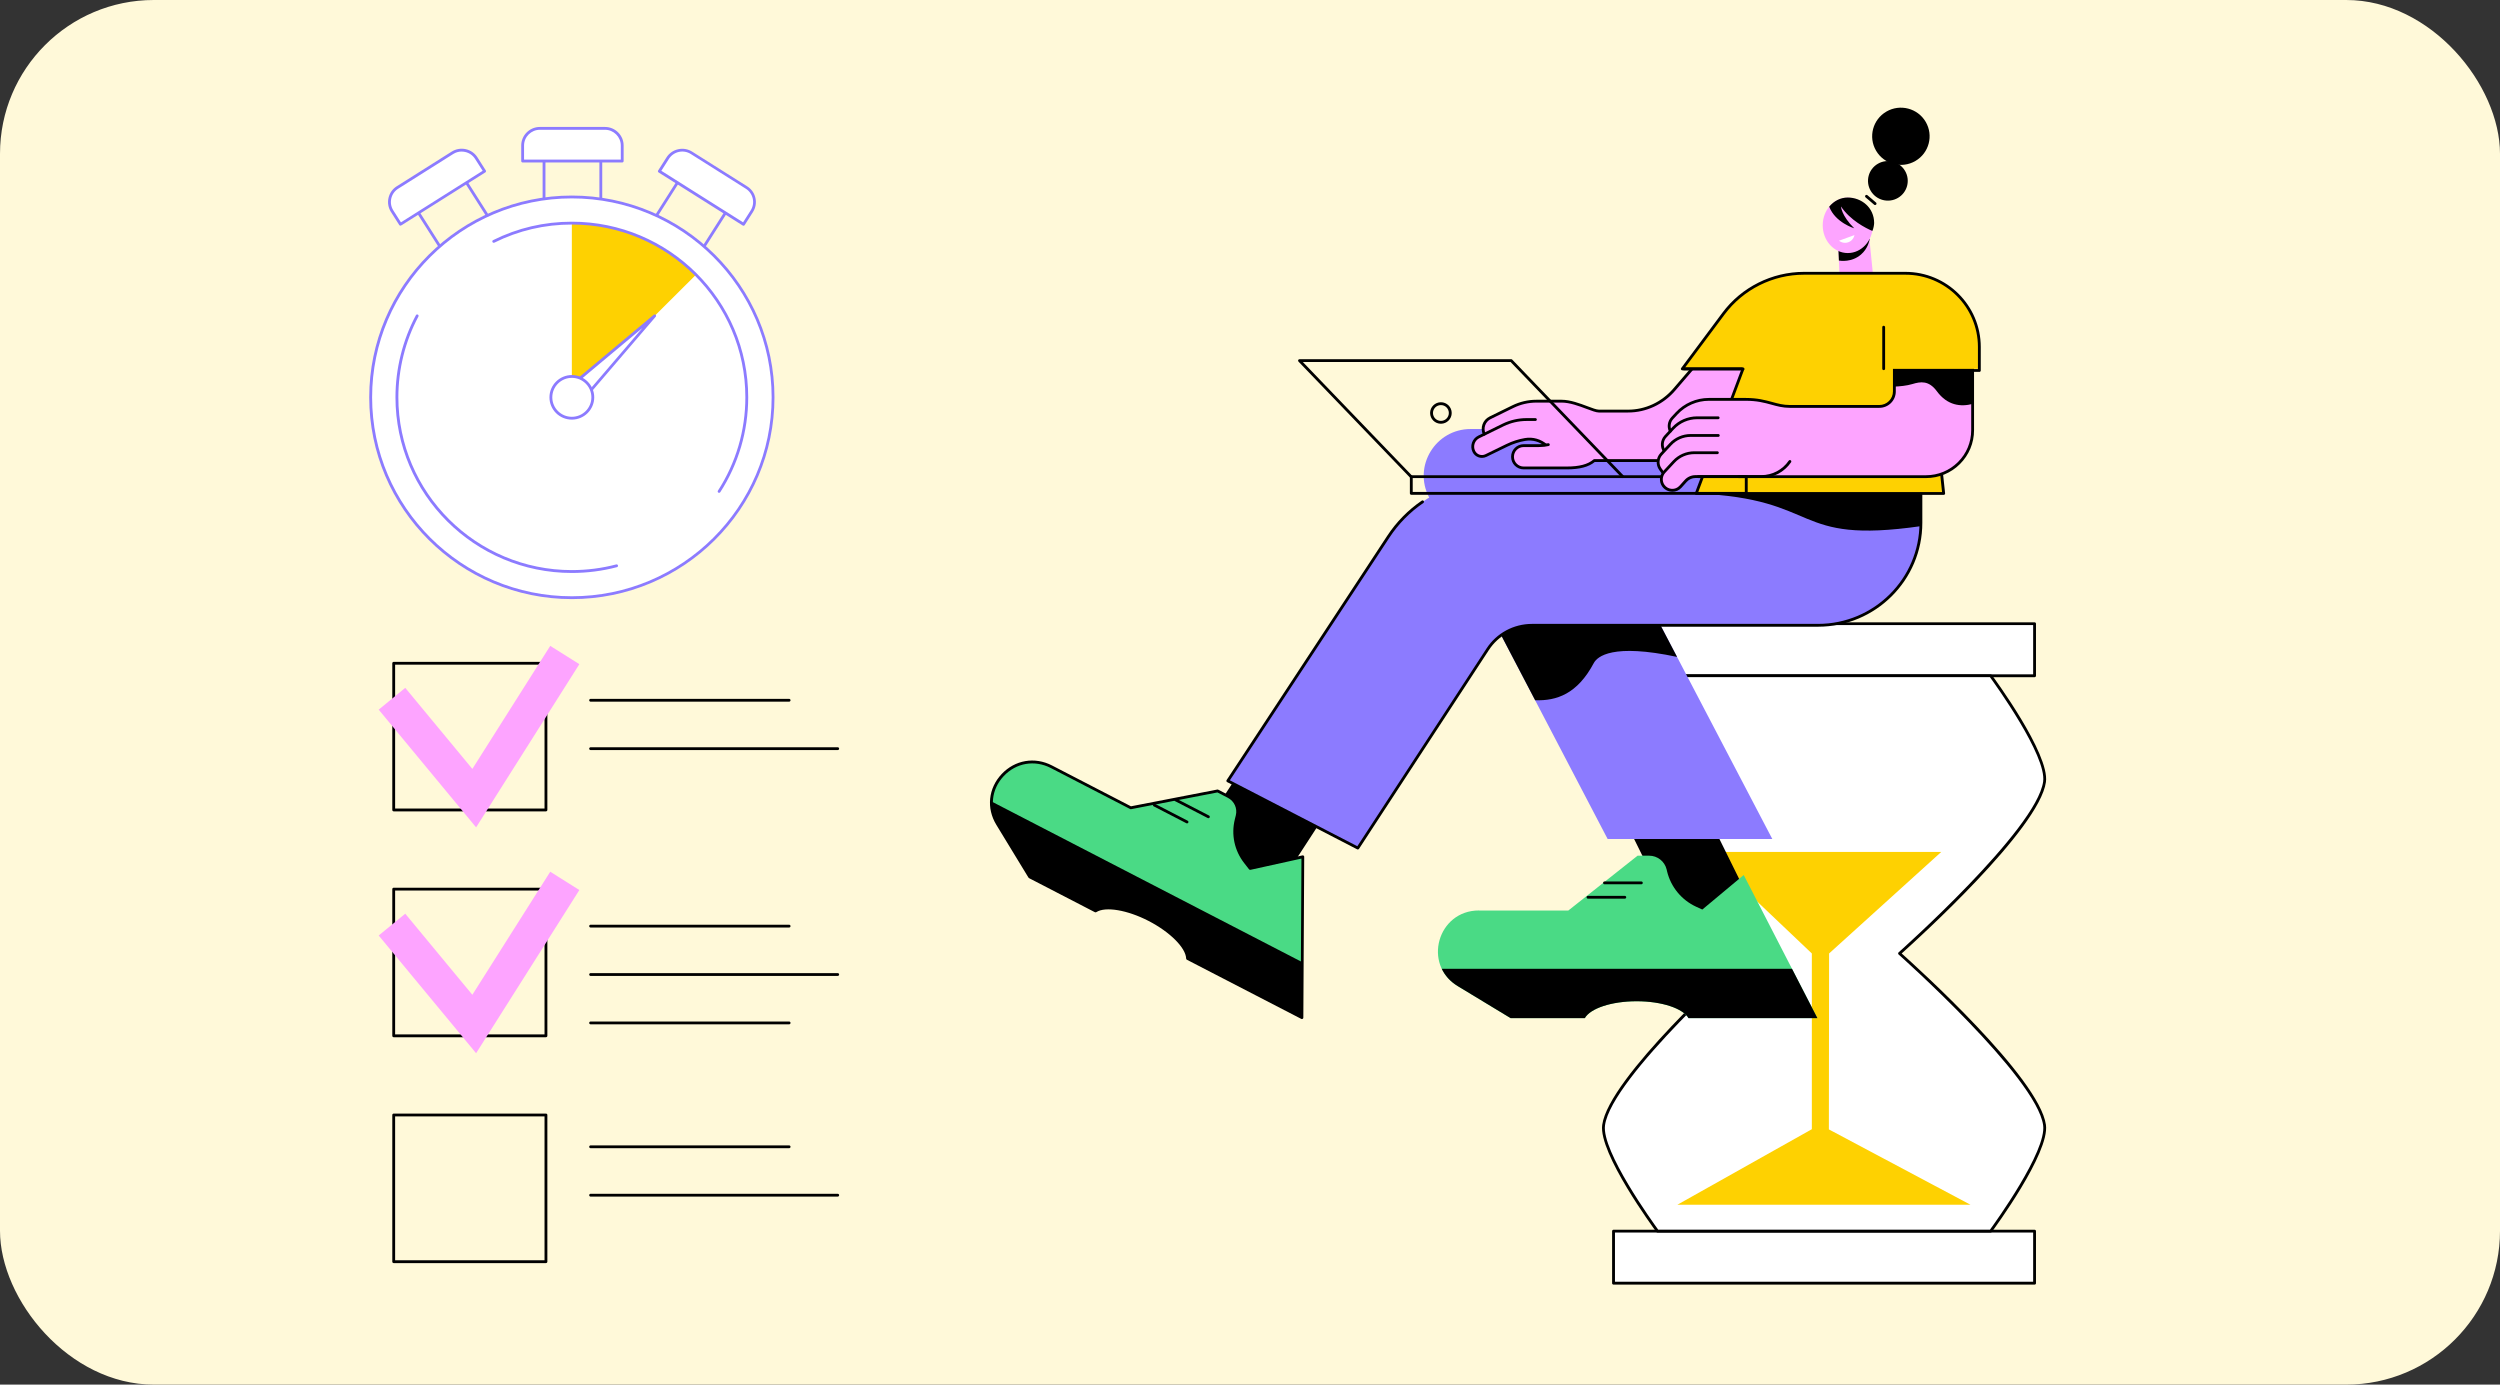 <svg width="325" height="180" viewBox="0 0 325 180" fill="none" xmlns="http://www.w3.org/2000/svg">
<rect x="0" y="0" width="325" height="180" fill="#333333" stroke="none"/>
<rect width="325" height="180" rx="20" fill="#FFF9D9"/>
<g clip-path="url(#clip0_0_1)">
<path d="M70.973 105.479H51.182C51.081 105.479 50.998 105.396 50.998 105.296V86.224C50.998 86.123 51.081 86.04 51.182 86.04H70.973C71.075 86.04 71.157 86.123 71.157 86.224V105.296C71.157 105.396 71.075 105.479 70.973 105.479ZM51.371 105.108H70.789V86.407H51.366V105.108H51.371Z" fill="black"/>
<path d="M61.893 107.556L49.23 92.254L52.683 89.42L61.405 99.958L71.531 83.963L75.316 86.343L61.893 107.556Z" fill="#FDA4FF"/>
<path d="M70.973 134.841H51.182C51.081 134.841 50.998 134.758 50.998 134.657V115.586C50.998 115.485 51.081 115.402 51.182 115.402H70.973C71.075 115.402 71.157 115.485 71.157 115.586V134.657C71.157 134.758 71.075 134.841 70.973 134.841ZM51.371 134.469H70.789V115.769H51.366V134.469H51.371Z" fill="black"/>
<path d="M61.893 136.918L49.23 121.616L52.683 118.782L61.405 129.32L71.531 113.325L75.316 115.705L61.893 136.918Z" fill="#FDA4FF"/>
<path d="M70.973 164.203H51.182C51.081 164.203 50.998 164.12 50.998 164.019V144.948C50.998 144.847 51.081 144.764 51.182 144.764H70.973C71.075 144.764 71.157 144.847 71.157 144.948V164.019C71.157 164.12 71.075 164.203 70.973 164.203V164.203ZM51.371 163.831H70.789V145.131H51.366V163.831H51.371Z" fill="black"/>
<path d="M102.585 91.218H76.78C76.679 91.218 76.596 91.135 76.596 91.034C76.596 90.933 76.679 90.851 76.78 90.851H102.585C102.686 90.851 102.769 90.933 102.769 91.034C102.769 91.135 102.686 91.218 102.585 91.218V91.218Z" fill="black"/>
<path d="M108.903 97.509H76.78C76.679 97.509 76.596 97.427 76.596 97.326C76.596 97.225 76.679 97.142 76.78 97.142H108.903C109.004 97.142 109.087 97.225 109.087 97.326C109.087 97.427 109.004 97.509 108.903 97.509Z" fill="black"/>
<path d="M102.585 120.579H76.78C76.679 120.579 76.596 120.497 76.596 120.396C76.596 120.295 76.679 120.213 76.78 120.213H102.585C102.686 120.213 102.769 120.295 102.769 120.396C102.769 120.497 102.686 120.579 102.585 120.579V120.579Z" fill="black"/>
<path d="M102.585 133.163H76.78C76.679 133.163 76.596 133.08 76.596 132.979C76.596 132.878 76.679 132.796 76.78 132.796H102.585C102.686 132.796 102.769 132.878 102.769 132.979C102.769 133.08 102.686 133.163 102.585 133.163V133.163Z" fill="black"/>
<path d="M108.903 126.871H76.78C76.679 126.871 76.596 126.788 76.596 126.688C76.596 126.587 76.679 126.504 76.78 126.504H108.903C109.004 126.504 109.087 126.587 109.087 126.688C109.087 126.788 109.004 126.871 108.903 126.871Z" fill="black"/>
<path d="M102.585 149.267H76.78C76.679 149.267 76.596 149.185 76.596 149.084C76.596 148.983 76.679 148.9 76.78 148.9H102.585C102.686 148.9 102.769 148.983 102.769 149.084C102.769 149.185 102.686 149.267 102.585 149.267V149.267Z" fill="black"/>
<path d="M108.903 155.559H76.78C76.679 155.559 76.596 155.476 76.596 155.375C76.596 155.274 76.679 155.192 76.78 155.192H108.903C109.004 155.192 109.087 155.274 109.087 155.375C109.087 155.476 109.004 155.559 108.903 155.559Z" fill="black"/>
<path d="M264.499 81.083H209.762V87.852H264.499V81.083Z" fill="white"/>
<path d="M264.494 88.035H209.757C209.656 88.035 209.573 87.953 209.573 87.852V81.083C209.573 80.982 209.656 80.9 209.757 80.9H264.494C264.596 80.9 264.678 80.982 264.678 81.083V87.852C264.678 87.953 264.596 88.035 264.494 88.035ZM209.946 87.664H264.31V81.262H209.946V87.664Z" fill="black"/>
<path d="M264.499 160.048H209.762V166.817H264.499V160.048Z" fill="white"/>
<path d="M264.494 167H209.757C209.656 167 209.573 166.917 209.573 166.817V160.048C209.573 159.947 209.656 159.865 209.757 159.865H264.494C264.596 159.865 264.678 159.947 264.678 160.048V166.817C264.678 166.917 264.596 167 264.494 167ZM209.946 166.629H264.31V160.227H209.946V166.629Z" fill="black"/>
<path d="M258.784 87.852H215.476C215.476 87.852 207.961 98.014 208.468 101.641C209.361 108.029 227.32 123.95 227.32 123.95C227.32 123.95 209.361 139.876 208.468 146.259C207.961 149.886 215.476 160.048 215.476 160.048H258.784C258.784 160.048 266.299 149.886 265.793 146.259C264.899 139.871 246.941 123.95 246.941 123.95C246.941 123.95 264.899 108.024 265.793 101.641C266.299 98.014 258.784 87.852 258.784 87.852Z" fill="white"/>
<path d="M258.784 160.232H215.476C215.416 160.232 215.361 160.204 215.329 160.158C215.02 159.741 207.777 149.896 208.288 146.236C209.145 140.101 225.169 125.628 227.043 123.95C225.165 122.272 209.145 107.804 208.288 101.664C207.777 98.004 215.02 88.159 215.329 87.742C215.366 87.696 215.421 87.668 215.476 87.668H258.784C258.844 87.668 258.899 87.696 258.932 87.742C259.24 88.159 266.483 98.004 265.972 101.664C265.116 107.799 249.091 122.272 247.217 123.95C249.096 125.628 265.116 140.096 265.972 146.236C266.483 149.896 259.24 159.741 258.932 160.158C258.895 160.204 258.84 160.232 258.784 160.232ZM215.568 159.86H258.692C259.374 158.925 266.078 149.634 265.609 146.282C264.734 140.036 246.996 124.243 246.816 124.083C246.775 124.046 246.757 123.996 246.757 123.945C246.757 123.895 246.78 123.844 246.816 123.808C246.996 123.647 264.734 107.854 265.609 101.609C266.078 98.257 259.374 88.966 258.692 88.031H215.568C214.887 88.966 208.182 98.257 208.652 101.609C209.527 107.854 227.264 123.647 227.444 123.808C227.486 123.844 227.504 123.895 227.504 123.945C227.504 123.996 227.481 124.046 227.444 124.083C227.264 124.243 209.527 140.036 208.652 146.282C208.182 149.634 214.887 158.925 215.568 159.86Z" fill="black"/>
<path d="M221.642 110.752L235.539 123.95V146.796L218.064 156.613H256.155L237.754 146.823L237.782 123.95L252.361 110.752H221.642Z" fill="#FED101"/>
<path d="M221.877 105.731L228.83 119.809H217.742L210.825 105.809L221.877 105.731Z" fill="black"/>
<path d="M192.263 118.365H203.886L212.888 111.239H214.389C215.467 111.239 216.406 111.977 216.66 113.022L216.719 113.275C217.208 115.306 218.603 117.003 220.509 117.879L221.301 118.241L226.684 113.751L236.262 132.36H219.505C218.796 131.104 216.047 130.163 212.764 130.163C209.481 130.163 206.736 131.099 206.023 132.36H196.385L189.496 128.187C184.9 125.404 186.88 118.36 192.259 118.36L192.263 118.365Z" fill="#4ADA85"/>
<path d="M232.961 125.945L236.262 132.36H219.505C218.796 131.103 216.047 130.163 212.764 130.163C209.481 130.163 206.736 131.099 206.023 132.36H196.385L189.496 128.187C188.52 127.595 187.843 126.811 187.428 125.94H232.956L232.961 125.945Z" fill="black"/>
<path d="M211.226 116.828H206.437C206.336 116.828 206.253 116.746 206.253 116.645C206.253 116.544 206.336 116.462 206.437 116.462H211.226C211.327 116.462 211.41 116.544 211.41 116.645C211.41 116.746 211.327 116.828 211.226 116.828Z" fill="black"/>
<path d="M213.376 114.957H208.587C208.486 114.957 208.403 114.875 208.403 114.774C208.403 114.673 208.486 114.591 208.587 114.591H213.376C213.478 114.591 213.561 114.673 213.561 114.774C213.561 114.875 213.478 114.957 213.376 114.957Z" fill="black"/>
<path d="M236.856 55.771H191.19C186.613 55.771 183.662 60.608 185.78 64.653L208.993 109.07H230.4L210.945 71.885C210.425 70.894 211.148 69.711 212.271 69.711H236.856V55.771Z" fill="#8C7BFF"/>
<path d="M210.83 70.798C210.83 70.798 210.646 71.316 210.945 71.885L218.018 85.398C209.619 83.615 207.653 85.339 207.188 86.206C205.051 90.218 202.366 91.13 199.567 91.03L188.989 70.793H210.83V70.798Z" fill="black"/>
<path d="M164.51 117.842L152.754 113.293L169.962 86.82L177.897 97.248L164.51 117.842Z" fill="black"/>
<path d="M136.693 99.687L147.008 105.02L158.294 102.828L159.712 103.562C160.619 104.03 161.089 105.062 160.84 106.052L160.716 106.552C160.232 108.478 160.665 110.519 161.89 112.091L162.526 112.908L169.378 111.394L169.262 132.305L154.389 124.615C154.338 123.17 152.335 121.079 149.425 119.575C146.51 118.067 143.641 117.64 142.426 118.429L133.87 114.004L129.689 107.139C126.898 102.558 131.918 97.216 136.693 99.687V99.687Z" fill="#4ADA85"/>
<path d="M169.263 132.484C169.235 132.484 169.203 132.479 169.175 132.461L154.302 124.771C154.242 124.739 154.205 124.679 154.2 124.615C154.154 123.216 152.105 121.166 149.333 119.731C146.561 118.296 143.697 117.814 142.523 118.576C142.467 118.612 142.394 118.617 142.334 118.585L133.778 114.16C133.746 114.146 133.723 114.118 133.704 114.091L129.523 107.226C128.206 105.066 128.478 102.48 130.209 100.632C131.941 98.789 134.519 98.348 136.767 99.513L147.026 104.819L158.252 102.64C158.294 102.631 158.335 102.64 158.372 102.659L159.79 103.393C160.781 103.902 161.282 105.011 161.011 106.089L160.886 106.589C160.417 108.473 160.831 110.436 162.024 111.968L162.586 112.692L169.322 111.202C169.378 111.188 169.433 111.202 169.479 111.239C169.525 111.275 169.548 111.326 169.548 111.385L169.433 132.296C169.433 132.36 169.401 132.42 169.345 132.452C169.318 132.47 169.281 132.479 169.249 132.479L169.263 132.484ZM154.569 124.491L169.078 131.993L169.189 111.615L162.563 113.077C162.493 113.091 162.42 113.068 162.374 113.009L161.738 112.192C160.472 110.569 160.035 108.492 160.532 106.497L160.656 105.997C160.882 105.089 160.458 104.149 159.625 103.718L158.266 103.017L147.04 105.195C146.998 105.204 146.957 105.195 146.92 105.176L136.605 99.843C134.506 98.757 132.106 99.169 130.486 100.889C128.869 102.608 128.616 105.02 129.846 107.038L133.999 113.857L142.417 118.209C143.761 117.443 146.644 117.92 149.508 119.401C152.368 120.882 154.421 122.955 154.569 124.491V124.491Z" fill="black"/>
<path d="M169.304 125.092L169.267 132.3L154.394 124.61C154.343 123.166 152.34 121.075 149.43 119.571C146.515 118.062 143.646 117.636 142.43 118.424L133.875 113.999L129.694 107.134C129.1 106.162 128.86 105.153 128.897 104.19L169.304 125.087V125.092Z" fill="black"/>
<path d="M154.315 107.043C154.288 107.043 154.255 107.038 154.228 107.02L149.978 104.823C149.886 104.777 149.853 104.663 149.899 104.576C149.945 104.484 150.056 104.452 150.148 104.498L154.398 106.694C154.49 106.74 154.523 106.855 154.477 106.942C154.444 107.006 154.38 107.043 154.311 107.043H154.315Z" fill="black"/>
<path d="M157.092 106.369C157.064 106.369 157.032 106.364 157.005 106.346L152.754 104.149C152.662 104.103 152.63 103.989 152.676 103.902C152.722 103.81 152.837 103.778 152.925 103.824L157.175 106.02C157.267 106.066 157.299 106.181 157.253 106.268C157.221 106.332 157.157 106.369 157.087 106.369H157.092Z" fill="black"/>
<path d="M194.234 62.36H249.717V67.973C249.717 75.328 243.731 81.29 236.345 81.29H199.166C196.841 81.29 194.672 82.459 193.401 84.403L176.515 110.248L159.611 101.508L180.489 69.757C183.524 65.139 188.69 62.36 194.23 62.36H194.234Z" fill="#8C7BFF"/>
<path d="M249.708 68.4C232.749 70.835 236.999 64.837 220.514 64.153L221.186 62.365H249.722C249.722 62.365 249.717 68.262 249.713 68.4H249.708Z" fill="black"/>
<path d="M176.52 110.436C176.492 110.436 176.46 110.432 176.432 110.413L159.528 101.673C159.482 101.65 159.45 101.604 159.436 101.554C159.422 101.503 159.436 101.448 159.459 101.407L180.337 69.656C181.53 67.845 183.04 66.308 184.827 65.084C184.91 65.025 185.025 65.047 185.085 65.13C185.144 65.213 185.121 65.327 185.039 65.387C183.289 66.584 181.811 68.088 180.646 69.858L159.883 101.439L176.455 110.01L193.249 84.303C194.557 82.299 196.772 81.106 199.166 81.106H236.345C243.616 81.106 249.533 75.214 249.533 67.973V64.016C249.533 63.915 249.616 63.832 249.717 63.832C249.819 63.832 249.902 63.915 249.902 64.016V67.973C249.902 75.416 243.819 81.473 236.345 81.473H199.166C196.896 81.473 194.796 82.606 193.557 84.504L176.672 110.349C176.635 110.404 176.575 110.432 176.515 110.432L176.52 110.436Z" fill="black"/>
<path d="M242.999 30.834L243.473 35.553H239.131L238.979 32.154L242.999 30.834Z" fill="#FDA4FF"/>
<path d="M239.057 33.879C239.034 33.306 239.007 32.728 238.984 32.154L243.063 31.036C243.013 31.329 242.815 32.329 241.922 33.095C240.729 34.122 239.269 33.911 239.057 33.874V33.879Z" fill="black"/>
<path d="M240.213 32.897C242.014 32.897 243.473 31.282 243.473 29.288C243.473 27.295 242.014 25.68 240.213 25.68C238.413 25.68 236.953 27.295 236.953 29.288C236.953 31.282 238.413 32.897 240.213 32.897Z" fill="#FDA4FF"/>
<path d="M241.079 30.563C241.028 30.816 240.899 31.059 240.692 31.247C240.231 31.664 239.541 31.673 239.071 31.293L241.079 30.563V30.563Z" fill="white"/>
<path d="M237.8 26.863C238.399 26.138 239.255 25.68 240.208 25.68C242.009 25.68 243.639 26.996 243.639 28.991C243.639 29.229 243.542 29.77 243.404 30.022C242.571 29.674 240.508 28.624 239.329 26.84C239.329 26.84 239.37 28.027 241.051 29.678C241.051 29.678 238.578 28.94 237.8 26.867V26.863Z" fill="black"/>
<path d="M246.727 25.732C247.959 25.016 248.374 23.44 247.654 22.213C246.935 20.987 245.353 20.573 244.121 21.29C242.889 22.006 242.473 23.582 243.193 24.808C243.913 26.035 245.495 26.449 246.727 25.732Z" fill="black"/>
<path d="M248.999 20.928C250.78 19.892 251.38 17.615 250.34 15.841C249.3 14.068 247.013 13.47 245.232 14.505C243.451 15.541 242.85 17.819 243.891 19.593C244.931 21.366 247.218 21.964 248.999 20.928Z" fill="black"/>
<path d="M243.759 26.656C243.717 26.656 243.671 26.643 243.639 26.61L242.525 25.661C242.446 25.597 242.437 25.478 242.506 25.4C242.575 25.322 242.69 25.313 242.769 25.381L243.883 26.331C243.961 26.395 243.971 26.514 243.901 26.592C243.865 26.633 243.814 26.656 243.759 26.656Z" fill="black"/>
<path d="M222.42 56.844L230.87 46.1H221.564L217.668 50.639C216.167 52.386 213.975 53.395 211.663 53.391H204.973V59.852H216.208C218.635 59.852 220.928 58.742 222.425 56.839L222.42 56.844Z" fill="#FDA4FF"/>
<path d="M192.977 56.481L193.221 56.972L195.657 56.821L197.587 54.675H213.399V53.437H207.841C207.04 53.437 204.825 52.153 203.02 52.153H199.732C198.678 52.153 197.637 52.396 196.693 52.859L193.728 54.312C192.922 54.707 192.59 55.679 192.986 56.481H192.977Z" fill="#FDA4FF"/>
<path d="M195.887 57.894L193.166 59.219C192.586 59.503 191.886 59.265 191.6 58.687V58.678C191.255 57.981 191.545 57.137 192.24 56.793L195.399 55.243C196.343 54.78 197.384 54.537 198.438 54.537H213.395V59.081H202.256L201.114 57.999C200.354 57.279 199.3 56.949 198.263 57.123C197.587 57.238 196.762 57.463 195.883 57.894H195.887Z" fill="#FDA4FF"/>
<path d="M192.65 59.526C192.503 59.526 192.356 59.503 192.213 59.453C191.872 59.338 191.591 59.095 191.435 58.77C191.043 57.972 191.375 57.018 192.162 56.633L195.321 55.083C196.288 54.611 197.366 54.358 198.443 54.358H199.603C199.705 54.358 199.788 54.441 199.788 54.542C199.788 54.643 199.705 54.725 199.603 54.725H198.443C197.421 54.725 196.399 54.964 195.482 55.413L192.323 56.963C191.715 57.261 191.467 57.995 191.762 58.6C191.881 58.843 192.084 59.022 192.333 59.104C192.581 59.187 192.848 59.173 193.083 59.059L195.805 57.733C196.587 57.353 197.407 57.087 198.236 56.949C199.281 56.77 200.34 57.078 201.146 57.784C201.224 57.852 201.229 57.967 201.16 58.045C201.091 58.123 200.976 58.128 200.897 58.059C200.179 57.426 199.23 57.151 198.296 57.311C197.499 57.449 196.716 57.701 195.966 58.063L193.244 59.389C193.055 59.48 192.853 59.526 192.65 59.526V59.526Z" fill="black"/>
<path d="M201.017 57.862C200.768 57.903 200.501 57.926 200.207 57.926C200.096 57.94 199.64 57.935 198.042 57.926C197.241 57.926 196.592 58.568 196.592 59.366V59.384C196.592 60.177 197.241 60.824 198.038 60.824H204.112C208.362 60.824 208.173 57.609 208.173 57.609V55.982H206.815C203.757 55.982 203.039 57.518 201.022 57.852L201.017 57.862Z" fill="#FDA4FF"/>
<path d="M203.679 61.017H198.075C197.177 61.017 196.445 60.288 196.445 59.393V59.375C196.445 58.939 196.615 58.531 196.923 58.224C197.232 57.917 197.642 57.747 198.075 57.747H198.871C199.765 57.752 200.036 57.752 200.115 57.747C200.119 57.747 200.128 57.747 200.133 57.747C200.529 57.747 200.893 57.706 201.243 57.623C201.339 57.6 201.441 57.66 201.464 57.761C201.487 57.862 201.427 57.958 201.326 57.981C200.948 58.068 200.561 58.114 200.138 58.114C200.036 58.123 199.811 58.123 198.867 58.118H198.075C197.739 58.118 197.421 58.247 197.181 58.485C196.942 58.724 196.813 59.04 196.813 59.375V59.393C196.813 60.086 197.379 60.65 198.075 60.65H203.679C205.309 60.65 206.409 60.361 207.146 59.733C207.178 59.705 207.224 59.687 207.266 59.687H216.204C218.548 59.687 220.818 58.582 222.273 56.729L230.488 46.283H221.647L217.806 50.759C216.245 52.579 214.003 53.625 211.663 53.625H207.837C207.482 53.62 206.939 53.414 206.253 53.157C205.281 52.79 204.07 52.336 203.016 52.336H199.728C198.706 52.336 197.683 52.575 196.767 53.024L193.801 54.477C193.097 54.826 192.798 55.651 193.125 56.367C193.166 56.459 193.125 56.569 193.032 56.61C192.94 56.651 192.83 56.61 192.788 56.518C192.379 55.624 192.747 54.583 193.636 54.147L196.601 52.694C197.568 52.221 198.646 51.969 199.723 51.969H203.011C204.13 51.969 205.378 52.437 206.377 52.813C207.003 53.051 207.547 53.253 207.832 53.253H211.654V53.258C213.888 53.258 216.02 52.263 217.516 50.52L221.412 45.98C221.449 45.939 221.499 45.916 221.555 45.916H230.861C230.93 45.916 230.994 45.957 231.027 46.022C231.059 46.086 231.05 46.159 231.004 46.214L222.554 56.958C221.03 58.898 218.649 60.058 216.19 60.058H207.321C206.52 60.714 205.355 61.017 203.669 61.017H203.679Z" fill="black"/>
<path d="M220.514 64.153H252.674L250.648 45.031H227.684L220.514 64.153Z" fill="#FED101"/>
<path d="M252.674 64.337H220.514C220.454 64.337 220.394 64.309 220.362 64.259C220.325 64.208 220.32 64.144 220.339 64.089L227.509 44.971C227.536 44.898 227.605 44.852 227.684 44.852H250.648C250.744 44.852 250.823 44.926 250.832 45.017L252.863 64.135C252.867 64.185 252.853 64.24 252.816 64.277C252.78 64.314 252.729 64.337 252.678 64.337H252.674ZM220.781 63.965H252.467L250.477 45.215H227.808L220.776 63.965H220.781Z" fill="black"/>
<path d="M256.44 55.922V42.532H246.268V50.887C246.268 51.965 245.394 52.836 244.311 52.836H227.578V61.961H250.376C253.724 61.966 256.44 59.26 256.44 55.926V55.922Z" fill="#FDA4FF"/>
<path d="M256.44 52.51V42.532H246.268V50.259C246.95 50.231 247.88 50.149 248.603 49.928C249.685 49.598 250.744 49.442 251.79 50.859C253.153 52.717 254.907 52.918 256.445 52.506L256.44 52.51Z" fill="black"/>
<path d="M217.511 55.67L216.517 56.738C216.015 57.279 215.964 58.096 216.397 58.696L217.373 60.049L219.74 57.417H234.614V54.317H220.62C219.441 54.317 218.313 54.808 217.511 55.67Z" fill="#FDA4FF"/>
<path d="M217.972 53.735L217.41 54.34C216.908 54.881 216.858 55.697 217.291 56.298L218.267 57.651L220.634 55.019H234.618V52.863H232.247C231.266 52.863 229.512 51.919 227.297 51.919H222.149C220.565 51.919 219.05 52.579 217.972 53.735V53.735Z" fill="#FDA4FF"/>
<path d="M216.397 58.88C216.337 58.88 216.282 58.852 216.245 58.802C215.762 58.137 215.822 57.215 216.379 56.61L217.373 55.541C218.207 54.643 219.39 54.129 220.62 54.129H223.36C223.461 54.129 223.544 54.212 223.544 54.312C223.544 54.413 223.461 54.496 223.36 54.496H220.62C219.496 54.496 218.409 54.968 217.645 55.789L216.65 56.858C216.208 57.33 216.167 58.054 216.544 58.582C216.604 58.664 216.586 58.779 216.503 58.839C216.471 58.861 216.434 58.875 216.397 58.875V58.88Z" fill="black"/>
<path d="M217.166 57.752L215.973 59.036C215.472 59.577 215.421 60.393 215.854 60.994L216.83 62.346L219.197 59.714H228.411V56.614H219.782C218.787 56.614 217.838 57.027 217.162 57.756L217.166 57.752Z" fill="#FDA4FF"/>
<path d="M216.231 61.705C216.172 61.705 216.116 61.677 216.079 61.627L215.697 61.099C215.214 60.434 215.274 59.513 215.831 58.907L217.023 57.623C217.733 56.862 218.736 56.426 219.777 56.426H223.378C223.479 56.426 223.562 56.509 223.562 56.61C223.562 56.711 223.479 56.793 223.378 56.793H219.777C218.838 56.793 217.931 57.188 217.295 57.876L216.102 59.159C215.66 59.632 215.619 60.356 215.997 60.884L216.379 61.411C216.439 61.493 216.42 61.608 216.337 61.668C216.305 61.691 216.268 61.705 216.231 61.705V61.705Z" fill="black"/>
<path d="M217.604 60.008L216.36 61.347C215.9 61.842 215.854 62.594 216.25 63.144C216.784 63.883 217.861 63.938 218.474 63.264L219.151 62.511C219.473 62.154 219.934 61.947 220.417 61.947H228.158C230.179 61.947 231.607 61.833 233.555 58.843H220.274C219.261 58.843 218.294 59.265 217.608 60.003L217.604 60.008Z" fill="#FDA4FF"/>
<path d="M217.406 63.924C217.378 63.924 217.346 63.924 217.318 63.924C216.825 63.897 216.383 63.653 216.093 63.259C215.647 62.64 215.697 61.787 216.218 61.228L217.461 59.889C218.179 59.114 219.201 58.669 220.261 58.669H223.258C223.36 58.669 223.442 58.751 223.442 58.852C223.442 58.953 223.36 59.036 223.258 59.036H220.261C219.303 59.036 218.382 59.435 217.733 60.136L216.489 61.475C216.089 61.906 216.047 62.562 216.393 63.039C216.614 63.346 216.959 63.53 217.337 63.553C217.714 63.575 218.078 63.424 218.327 63.144L219.003 62.392C219.363 61.993 219.874 61.769 220.408 61.769H228.968C230.396 61.769 231.726 61.067 232.532 59.889C232.592 59.806 232.707 59.783 232.79 59.838C232.873 59.893 232.896 60.012 232.841 60.095C231.971 61.374 230.525 62.14 228.973 62.14H220.413C219.984 62.14 219.57 62.324 219.284 62.645L218.607 63.397C218.299 63.74 217.866 63.933 217.406 63.933V63.924Z" fill="black"/>
<path d="M250.376 62.149H226.017C225.915 62.149 225.832 62.067 225.832 61.966C225.832 61.865 225.915 61.782 226.017 61.782H250.376C251.946 61.782 253.42 61.172 254.534 60.067C255.644 58.962 256.256 57.49 256.256 55.926V42.72H246.453V50.887C246.453 51.456 246.232 51.992 245.826 52.396C245.421 52.799 244.882 53.019 244.311 53.019H232.689C231.768 53.019 231.05 52.822 230.29 52.611C229.373 52.359 228.43 52.102 226.951 52.102H222.149C220.62 52.102 219.146 52.744 218.106 53.858L217.544 54.464C217.162 54.872 217.069 55.463 217.309 55.968C217.35 56.059 217.309 56.17 217.221 56.215C217.129 56.257 217.019 56.215 216.973 56.128C216.669 55.486 216.789 54.734 217.272 54.216L217.834 53.611C218.944 52.419 220.514 51.735 222.149 51.735H226.951C228.48 51.735 229.493 52.015 230.387 52.258C231.123 52.46 231.819 52.652 232.689 52.652H244.311C244.786 52.652 245.228 52.469 245.564 52.134C245.9 51.8 246.084 51.359 246.084 50.887V42.536C246.084 42.436 246.167 42.353 246.268 42.353H256.44C256.542 42.353 256.625 42.436 256.625 42.536V55.926C256.625 57.591 255.975 59.15 254.792 60.329C253.613 61.503 252.043 62.149 250.371 62.149H250.376Z" fill="black"/>
<path d="M257.32 47.952V45.091C257.32 39.803 253.014 35.52 247.71 35.52H234.526C230.4 35.52 226.523 37.465 224.064 40.762L218.704 47.952H257.324H257.32Z" fill="#FED101"/>
<path d="M257.32 48.342H252.674C252.572 48.342 252.489 48.259 252.489 48.158C252.489 48.058 252.572 47.975 252.674 47.975H257.131V45.095C257.131 39.918 252.904 35.709 247.705 35.709H234.522C230.474 35.709 226.62 37.639 224.207 40.877L219.063 47.773H226.445C226.546 47.773 226.629 47.856 226.629 47.957C226.629 48.058 226.546 48.14 226.445 48.14H218.695C218.626 48.14 218.561 48.099 218.529 48.039C218.497 47.975 218.506 47.902 218.548 47.847L223.908 40.656C226.39 37.327 230.354 35.342 234.517 35.342H247.7C253.102 35.342 257.499 39.716 257.499 45.1V48.168C257.499 48.269 257.417 48.351 257.315 48.351L257.32 48.342Z" fill="black"/>
<path d="M226.588 48.136H218.911C218.81 48.136 218.727 48.053 218.727 47.952C218.727 47.851 218.81 47.769 218.911 47.769H226.588C226.689 47.769 226.772 47.851 226.772 47.952C226.772 48.053 226.689 48.136 226.588 48.136Z" fill="black"/>
<path d="M244.878 48.117C244.776 48.117 244.694 48.035 244.694 47.934V42.532C244.694 42.431 244.776 42.349 244.878 42.349C244.979 42.349 245.062 42.431 245.062 42.532V47.934C245.062 48.035 244.979 48.117 244.878 48.117Z" fill="black"/>
<path d="M210.954 62.149C210.904 62.149 210.858 62.131 210.821 62.094L196.376 47.062H169.368L183.57 61.837C183.639 61.911 183.639 62.03 183.565 62.099C183.491 62.168 183.372 62.168 183.303 62.094L168.802 47.008C168.751 46.953 168.738 46.874 168.765 46.806C168.793 46.737 168.862 46.696 168.936 46.696H196.458C196.509 46.696 196.56 46.714 196.592 46.751L211.092 61.837C211.162 61.911 211.162 62.03 211.088 62.099C211.051 62.131 211.005 62.149 210.959 62.149H210.954Z" fill="black"/>
<path d="M227.011 64.323H183.468C183.367 64.323 183.284 64.24 183.284 64.139V61.966C183.284 61.865 183.367 61.782 183.468 61.782H215.941C216.043 61.782 216.126 61.865 216.126 61.966C216.126 62.067 216.043 62.149 215.941 62.149H183.653V63.952H226.827V62.149H220.772C220.67 62.149 220.588 62.067 220.588 61.966C220.588 61.865 220.67 61.782 220.772 61.782H227.016C227.117 61.782 227.2 61.865 227.2 61.966V64.139C227.2 64.24 227.117 64.323 227.016 64.323H227.011Z" fill="black"/>
<path d="M187.318 55.087C186.544 55.087 185.913 54.459 185.913 53.689C185.913 52.918 186.544 52.29 187.318 52.29C188.092 52.29 188.722 52.918 188.722 53.689C188.722 54.459 188.092 55.087 187.318 55.087ZM187.318 52.662C186.752 52.662 186.286 53.12 186.286 53.689C186.286 54.257 186.747 54.716 187.318 54.716C187.889 54.716 188.349 54.257 188.349 53.689C188.349 53.12 187.889 52.662 187.318 52.662Z" fill="black"/>
<path d="M78.106 26.601H70.725C70.623 26.601 70.54 26.519 70.54 26.418V17.829C70.54 17.728 70.623 17.646 70.725 17.646H78.106C78.207 17.646 78.29 17.728 78.29 17.829V26.413C78.29 26.514 78.207 26.597 78.106 26.597V26.601ZM70.909 26.23H77.922V18.017H70.909V26.23V26.23Z" fill="#8C7BFF"/>
<path d="M70.121 16.687H78.714C79.916 16.687 80.892 17.659 80.892 18.856V20.938H67.948V18.856C67.948 17.659 68.924 16.687 70.126 16.687H70.121Z" fill="white"/>
<path d="M80.887 21.122H67.943C67.842 21.122 67.759 21.039 67.759 20.938V18.92C67.759 17.586 68.85 16.504 70.186 16.504H78.645C79.985 16.504 81.072 17.591 81.072 18.92V20.938C81.072 21.039 80.989 21.122 80.887 21.122ZM68.127 20.75H80.703V18.92C80.703 17.792 79.778 16.871 78.645 16.871H70.186C69.053 16.871 68.127 17.788 68.127 18.92V20.75V20.75Z" fill="#8C7BFF"/>
<path d="M57.357 32.489C57.357 32.489 57.329 32.489 57.316 32.489C57.269 32.48 57.223 32.448 57.2 32.407L52.586 25.157C52.531 25.07 52.559 24.955 52.642 24.9L58.877 20.966C58.918 20.938 58.969 20.929 59.015 20.943C59.061 20.952 59.107 20.984 59.13 21.025L63.744 28.275C63.799 28.362 63.771 28.477 63.688 28.532L57.454 32.466C57.426 32.485 57.389 32.494 57.352 32.494L57.357 32.489ZM52.996 25.111L57.408 32.049L63.329 28.312L58.918 21.374L52.996 25.111V25.111Z" fill="#8C7BFF"/>
<path d="M51.62 24.408L58.879 19.829C59.894 19.189 61.241 19.49 61.885 20.501L63.003 22.259L52.064 29.159L50.946 27.401C50.302 26.39 50.605 25.048 51.62 24.408Z" fill="white"/>
<path d="M52.062 29.344C52.002 29.344 51.942 29.311 51.905 29.256L50.823 27.555C50.477 27.009 50.362 26.363 50.505 25.73C50.648 25.102 51.025 24.561 51.573 24.217L58.72 19.709C59.268 19.365 59.917 19.251 60.553 19.393C61.184 19.535 61.727 19.911 62.072 20.457L63.154 22.158C63.182 22.199 63.191 22.25 63.177 22.296C63.168 22.341 63.136 22.383 63.095 22.41L52.158 29.307C52.126 29.325 52.094 29.334 52.057 29.334L52.062 29.344ZM60.014 19.7C59.627 19.7 59.25 19.81 58.918 20.021L51.771 24.529C51.306 24.822 50.984 25.276 50.864 25.813C50.745 26.345 50.841 26.895 51.136 27.358L52.121 28.903L62.745 22.204L61.759 20.658C61.465 20.195 61.009 19.874 60.47 19.755C60.318 19.723 60.166 19.705 60.014 19.705V19.7Z" fill="#8C7BFF"/>
<path d="M91.359 32.489C91.322 32.489 91.29 32.48 91.257 32.462L85.022 28.527C84.935 28.472 84.912 28.358 84.967 28.27L89.581 21.021C89.609 20.979 89.65 20.952 89.696 20.938C89.742 20.929 89.793 20.938 89.835 20.961L96.069 24.895C96.157 24.951 96.18 25.065 96.125 25.152L91.511 32.402C91.483 32.444 91.442 32.471 91.396 32.485C91.382 32.485 91.368 32.485 91.354 32.485L91.359 32.489ZM85.377 28.312L91.299 32.049L95.71 25.111L89.788 21.374L85.377 28.312Z" fill="#8C7BFF"/>
<path d="M96.654 29.154L85.719 22.257L86.838 20.498C87.481 19.487 88.828 19.186 89.844 19.826L97.102 24.405C98.118 25.045 98.42 26.387 97.777 27.398L96.658 29.157L96.654 29.154Z" fill="white"/>
<path d="M96.654 29.344C96.622 29.344 96.585 29.334 96.553 29.316L85.617 22.419C85.575 22.392 85.547 22.351 85.534 22.305C85.525 22.259 85.534 22.208 85.557 22.167L86.639 20.466C86.984 19.92 87.528 19.54 88.158 19.402C88.789 19.26 89.443 19.374 89.991 19.718L97.138 24.226C97.686 24.57 98.068 25.111 98.206 25.739C98.349 26.367 98.234 27.019 97.888 27.564L96.806 29.266C96.769 29.321 96.71 29.353 96.65 29.353L96.654 29.344ZM85.976 22.204L96.599 28.903L97.584 27.358C97.879 26.895 97.976 26.345 97.856 25.813C97.736 25.281 97.414 24.822 96.949 24.529L89.802 20.021C89.337 19.727 88.785 19.631 88.251 19.75C87.716 19.87 87.256 20.191 86.961 20.654L85.976 22.199V22.204Z" fill="#8C7BFF"/>
<path d="M74.339 77.699C88.784 77.699 100.495 66.038 100.495 51.653C100.495 37.268 88.784 25.606 74.339 25.606C59.894 25.606 48.184 37.268 48.184 51.653C48.184 66.038 59.894 77.699 74.339 77.699Z" fill="white"/>
<path d="M90.419 35.777C86.312 31.655 80.629 29.096 74.339 29.078V51.786L90.419 35.773V35.777Z" fill="#FED101"/>
<path d="M74.339 77.883C59.816 77.883 48 66.116 48 51.653C48 37.19 59.816 25.423 74.339 25.423C88.863 25.423 100.679 37.19 100.679 51.653C100.679 66.116 88.863 77.883 74.339 77.883ZM74.339 25.79C60.019 25.79 48.373 37.391 48.373 51.653C48.373 65.914 60.023 77.516 74.344 77.516C88.665 77.516 100.315 65.914 100.315 51.653C100.315 37.391 88.66 25.79 74.339 25.79V25.79Z" fill="#8C7BFF"/>
<path d="M75.923 51.79L74.339 50.071L85.11 41.065L75.923 51.79Z" fill="white"/>
<path d="M75.924 51.974C75.873 51.974 75.822 51.951 75.785 51.914L74.201 50.194C74.169 50.158 74.151 50.107 74.151 50.057C74.151 50.007 74.178 49.961 74.215 49.928L84.986 40.918C85.059 40.858 85.17 40.863 85.234 40.927C85.303 40.996 85.308 41.106 85.244 41.175L76.057 51.9C76.025 51.942 75.974 51.965 75.919 51.965L75.924 51.974ZM74.606 50.089L75.919 51.511L83.521 42.633L74.606 50.089Z" fill="#8C7BFF"/>
<path d="M77.064 51.753C77.119 50.255 75.944 48.996 74.439 48.941C72.935 48.886 71.671 50.057 71.616 51.555C71.561 53.053 72.736 54.312 74.241 54.367C75.745 54.422 77.009 53.251 77.064 51.753Z" fill="white"/>
<path d="M74.339 54.551C72.732 54.551 71.429 53.249 71.429 51.653C71.429 50.057 72.737 48.755 74.339 48.755C75.942 48.755 77.25 50.057 77.25 51.653C77.25 53.249 75.942 54.551 74.339 54.551ZM74.339 49.121C72.94 49.121 71.798 50.254 71.798 51.653C71.798 53.051 72.935 54.184 74.339 54.184C75.744 54.184 76.881 53.051 76.881 51.653C76.881 50.254 75.744 49.121 74.339 49.121Z" fill="#8C7BFF"/>
<path d="M74.339 74.485C61.695 74.485 51.412 64.24 51.412 51.653C51.412 47.934 52.328 44.242 54.069 40.977C54.115 40.886 54.23 40.853 54.318 40.899C54.41 40.945 54.442 41.06 54.396 41.147C52.688 44.357 51.785 47.989 51.785 51.648C51.785 64.034 61.906 74.113 74.344 74.113C76.296 74.113 78.24 73.866 80.109 73.375C80.206 73.347 80.312 73.407 80.335 73.508C80.362 73.609 80.303 73.71 80.201 73.733C78.299 74.232 76.329 74.485 74.339 74.485V74.485Z" fill="#8C7BFF"/>
<path d="M93.486 64.071C93.454 64.071 93.417 64.061 93.385 64.043C93.297 63.988 93.274 63.873 93.33 63.786C95.664 60.168 96.898 55.972 96.898 51.653C96.898 39.267 86.777 29.188 74.339 29.188C70.798 29.188 67.414 29.981 64.269 31.545C64.177 31.59 64.066 31.554 64.02 31.462C63.974 31.37 64.011 31.26 64.103 31.215C67.299 29.623 70.743 28.821 74.339 28.821C86.984 28.821 97.267 39.065 97.267 51.653C97.267 56.046 96.014 60.306 93.638 63.983C93.601 64.038 93.541 64.066 93.481 64.066L93.486 64.071Z" fill="#8C7BFF"/>
</g>
<defs>
<clipPath id="clip0_0_1">
<rect width="218" height="153" fill="white" transform="translate(48 14)"/>
</clipPath>
</defs>
</svg>
